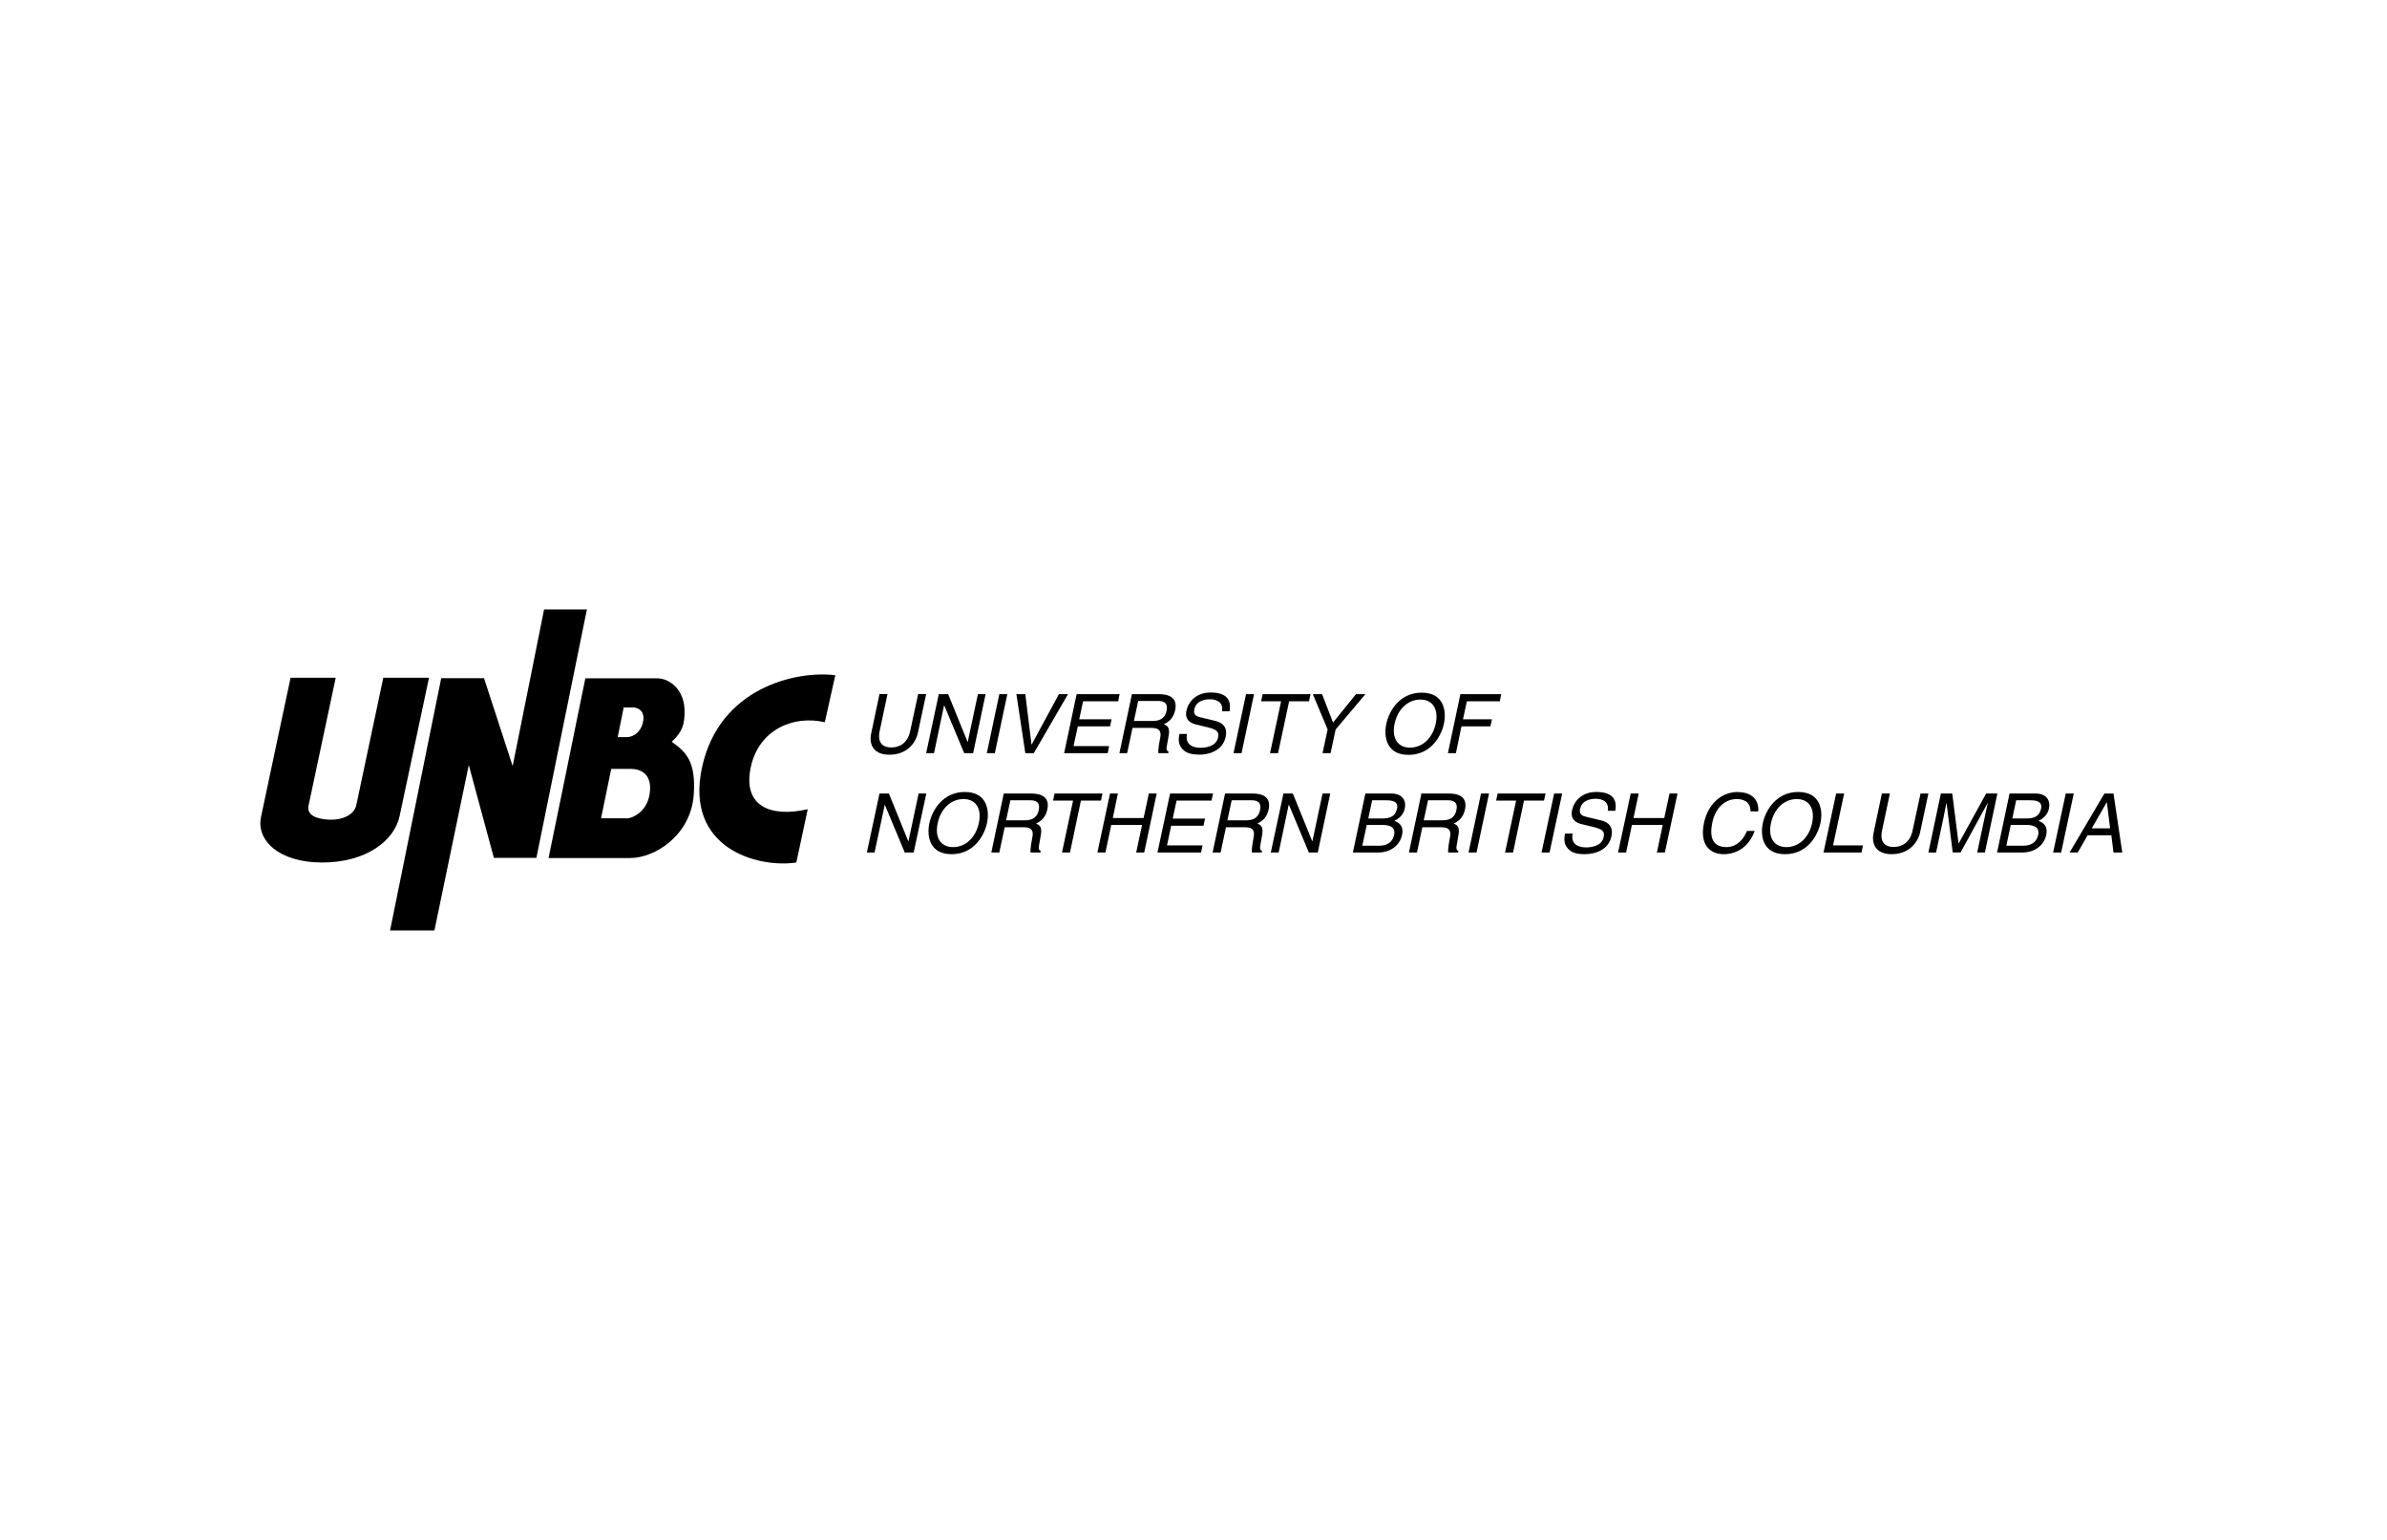 <?xml version="1.0" encoding="UTF-8"?>
<svg id="Black" xmlns="http://www.w3.org/2000/svg" viewBox="0 0 155 100">
  <polygon points="35.33 39.58 33.29 49.75 31.43 44.04 28.65 44.04 25.33 60.42 28.21 60.42 30.44 49.68 32.07 55.71 34.83 55.71 38.11 39.58 35.33 39.58"/>
  <path d="M43.63,48.16c.67-.64.84-1.08.82-2.08-.03-1.18-.85-2.01-1.76-2.03h-4.68l-.46,2.24-.85,4.17-1.08,5.26h5.29c1.65,0,3.97-1.51,4.14-4.14.14-2.14-.49-2.73-1.43-3.41ZM40.5,45.94h.66c.45.05.66.38.62.77-.07.75-.6,1.15-1.06,1.16h-.61l.21-1.04.18-.89ZM40.65,53.14h-1.62l.38-1.85.28-1.36h1.24c.77,0,1.34.39,1.28,1.39-.08,1.34-1.1,1.83-1.56,1.83Z"/>
  <path d="M27.85,44.01h-2.96l-1.76,8.3c-.16.63-.91.92-1.6.92s-1.63-.17-1.5-.89l1.77-8.33h-2.93s-1.61,7.55-1.92,9.04c-.32,1.49,1.12,2.96,3.97,2.96s4.69-1.41,5.03-3.02c.34-1.61,1.91-8.99,1.91-8.99Z"/>
  <path d="M45.58,49.86c-1.11,5.21,3.59,6.53,6.13,6.15l.74-3.46c-2.46.56-4.23-.23-3.7-2.72.52-2.46,2.77-3.4,4.81-2.93l.68-3.05c-2.51-.32-7.55.79-8.66,6.01Z"/>
  <path d="M57.76,49.01c1.05,0,1.68-.66,1.85-1.45l.53-2.49h-.52l-.52,2.42c-.18.83-.76,1.05-1.23,1.05s-.92-.23-.75-1.06l.51-2.41h-.52l-.54,2.56c-.15.72.15,1.38,1.18,1.38Z"/>
  <polygon points="61.3 45.82 61.32 45.82 62.61 48.91 63.19 48.91 64 45.08 63.5 45.08 62.84 48.18 62.83 48.18 61.57 45.08 60.96 45.08 60.14 48.91 60.65 48.91 61.3 45.82"/>
  <polygon points="65.41 45.08 64.89 45.08 64.08 48.91 64.6 48.91 65.41 45.08"/>
  <polygon points="67.13 48.91 69.35 45.08 68.76 45.08 66.99 48.35 66.98 48.35 66.58 45.08 66 45.08 66.58 48.91 67.13 48.91"/>
  <polygon points="71.93 48.91 72.02 48.45 69.71 48.45 69.99 47.17 72.08 47.17 72.18 46.71 70.08 46.71 70.33 45.54 72.61 45.54 72.7 45.08 69.91 45.08 69.1 48.91 71.93 48.91"/>
  <path d="M73.19,48.91l.35-1.64h1.25c.62,0,.61.37.54.68-.03.14-.14.73-.11.96h.64l.02-.09c-.14-.09-.15-.17-.11-.38l.12-.69c.09-.53-.11-.63-.31-.72.28-.14.61-.35.73-.92.17-.81-.41-1.03-1.04-1.03h-1.77l-.81,3.83h.52ZM73.91,45.52h1.29c.26,0,.68.05.55.64-.12.57-.54.66-.92.66h-1.2l.28-1.3Z"/>
  <path d="M77.84,49.01c.66,0,1.55-.25,1.75-1.16.13-.61-.18-.91-.65-1.03l-1.04-.25c-.21-.05-.42-.16-.35-.49.12-.58.69-.67,1.02-.67.43,0,.88.19.78.78h.49c.07-.42.11-1.22-1.23-1.22-.93,0-1.44.59-1.57,1.18-.14.67.39.84.63.9l.75.18c.6.15.76.28.67.68-.12.55-.77.65-1.14.65-.49,0-1.01-.2-.87-.9h-.49c-.08.36-.08.68.18.97.14.15.37.37,1.08.37Z"/>
  <polygon points="81.43 45.08 80.91 45.08 80.1 48.91 80.62 48.91 81.43 45.08"/>
  <polygon points="82.99 48.91 83.71 45.54 85 45.54 85.1 45.08 81.99 45.08 81.89 45.54 83.19 45.54 82.47 48.91 82.99 48.91"/>
  <polygon points="88.05 45.08 86.56 46.92 85.85 45.08 85.25 45.08 86.21 47.37 85.88 48.91 86.4 48.91 86.73 47.37 88.66 45.08 88.05 45.08"/>
  <path d="M93.76,47c.18-.83,0-2.02-1.44-2.02s-2.12,1.19-2.3,2.02c-.18.83,0,2.02,1.44,2.02s2.12-1.19,2.3-2.02ZM91.56,48.55c-.83,0-1.2-.66-1-1.56.19-.9.83-1.56,1.67-1.56s1.19.66,1,1.56c-.19.9-.83,1.56-1.67,1.56Z"/>
  <polygon points="95.25 45.54 97.39 45.54 97.48 45.08 94.83 45.08 94.02 48.91 94.54 48.91 94.9 47.17 96.78 47.17 96.88 46.71 95 46.71 95.25 45.54"/>
  <polygon points="58.99 54.63 58.98 54.63 57.72 51.53 57.11 51.53 56.29 55.36 56.79 55.36 57.45 52.27 57.46 52.27 58.75 55.36 59.33 55.36 60.15 51.53 59.65 51.53 58.99 54.63"/>
  <path d="M62.65,51.43c-1.43,0-2.12,1.19-2.3,2.02-.18.83,0,2.02,1.44,2.02s2.12-1.19,2.3-2.02c.18-.83,0-2.02-1.44-2.02ZM63.56,53.45c-.19.9-.83,1.56-1.67,1.56s-1.2-.66-1-1.56c.19-.9.83-1.56,1.67-1.56s1.2.66,1,1.56Z"/>
  <path d="M66.95,51.53h-1.77l-.81,3.83h.52l.35-1.64h1.25c.62,0,.61.37.54.68-.03.14-.14.73-.11.96h.64l.02-.09c-.14-.09-.15-.17-.11-.38l.12-.69c.09-.53-.11-.63-.31-.72.28-.14.61-.35.73-.92.17-.81-.41-1.03-1.04-1.03ZM67.45,52.61c-.12.57-.54.66-.92.66h-1.2l.28-1.3h1.29c.26,0,.68.05.55.64Z"/>
  <polygon points="71.59 51.53 68.48 51.53 68.38 51.99 69.68 51.99 68.96 55.36 69.48 55.36 70.19 51.99 71.49 51.99 71.59 51.53"/>
  <polygon points="74.26 53.12 72.26 53.12 72.59 51.53 72.08 51.53 71.26 55.36 71.78 55.36 72.16 53.57 74.16 53.57 73.78 55.36 74.3 55.36 75.11 51.53 74.6 51.53 74.26 53.12"/>
  <polygon points="78.67 51.99 78.77 51.53 75.98 51.53 75.16 55.36 77.99 55.36 78.09 54.9 75.78 54.9 76.05 53.62 78.15 53.62 78.25 53.16 76.15 53.16 76.4 51.99 78.67 51.99"/>
  <path d="M81.32,51.53h-1.77l-.81,3.83h.52l.35-1.64h1.25c.62,0,.6.37.54.68-.03.14-.14.73-.11.96h.64l.02-.09c-.14-.09-.15-.17-.11-.38l.12-.69c.09-.53-.11-.63-.31-.72.28-.14.61-.35.73-.92.17-.81-.41-1.03-1.04-1.03ZM81.82,52.61c-.12.57-.54.66-.92.66h-1.2l.28-1.3h1.29c.26,0,.68.05.55.64Z"/>
  <polygon points="85.22 54.63 85.21 54.63 83.95 51.53 83.34 51.53 82.52 55.36 83.03 55.36 83.68 52.27 83.7 52.27 84.99 55.36 85.57 55.36 86.38 51.53 85.88 51.53 85.22 54.63"/>
  <path d="M90.35,51.53h-1.69l-.81,3.83h1.65c.85,0,1.41-.52,1.54-1.13.14-.66-.27-.83-.5-.93.46-.2.63-.55.68-.8.11-.52-.16-.97-.88-.97ZM90.53,54.22c-.09.43-.42.7-.96.7h-1.11l.29-1.35h1.02c.42,0,.87.11.76.65ZM90.71,52.53c-.1.47-.44.62-.93.62h-.93l.25-1.18h.94c.58,0,.75.2.68.56Z"/>
  <path d="M94.07,51.53h-1.77l-.81,3.83h.52l.35-1.64h1.25c.62,0,.6.37.54.68-.03.14-.14.73-.11.96h.64l.02-.09c-.14-.09-.15-.17-.11-.38l.12-.69c.09-.53-.11-.63-.31-.72.28-.14.61-.35.73-.92.17-.81-.41-1.03-1.04-1.03ZM94.57,52.61c-.12.57-.54.66-.92.66h-1.2l.28-1.3h1.29c.26,0,.68.05.55.64Z"/>
  <polygon points="95.36 55.36 95.88 55.36 96.69 51.53 96.17 51.53 95.36 55.36"/>
  <polygon points="100.36 51.53 97.25 51.53 97.15 51.99 98.45 51.99 97.73 55.36 98.25 55.36 98.96 51.99 100.26 51.99 100.36 51.53"/>
  <polygon points="100.1 55.36 100.62 55.36 101.44 51.53 100.92 51.53 100.1 55.36"/>
  <path d="M103.65,51.43c-.93,0-1.44.59-1.57,1.19-.14.67.39.84.63.9l.75.18c.6.15.76.28.67.68-.12.55-.77.65-1.14.65-.49,0-1.01-.2-.87-.9h-.49c-.08.36-.08.68.18.97.14.16.37.37,1.08.37.66,0,1.55-.25,1.75-1.16.13-.61-.18-.91-.65-1.03l-1.04-.25c-.21-.05-.42-.16-.35-.49.12-.58.69-.67,1.02-.67.43,0,.88.19.78.78h.49c.07-.42.11-1.22-1.23-1.22Z"/>
  <polygon points="108.07 53.12 106.07 53.12 106.41 51.53 105.89 51.53 105.07 55.36 105.59 55.36 105.97 53.57 107.97 53.57 107.59 55.36 108.11 55.36 108.93 51.53 108.41 51.53 108.07 53.12"/>
  <path d="M112.86,51.43c-1.12,0-1.96.82-2.21,2-.31,1.47.42,2.04,1.29,2.04.29,0,1.48-.06,2-1.51h-.5c-.37.89-.98,1.05-1.32,1.05-.95,0-1.12-.69-.93-1.6.21-1.01.88-1.52,1.58-1.52.37,0,.9.12.9.8h.5c.06-.64-.32-1.25-1.31-1.25Z"/>
  <path d="M116.77,51.43c-1.43,0-2.12,1.19-2.3,2.02-.18.83,0,2.02,1.44,2.02s2.12-1.19,2.3-2.02c.18-.83,0-2.02-1.44-2.02ZM117.67,53.45c-.19.9-.83,1.56-1.67,1.56s-1.2-.66-1-1.56c.19-.9.83-1.56,1.67-1.56s1.19.66,1,1.56Z"/>
  <polygon points="119.75 51.53 119.23 51.53 118.41 55.36 120.88 55.36 120.97 54.9 119.03 54.9 119.75 51.53"/>
  <path d="M124.71,51.53l-.52,2.42c-.18.83-.76,1.05-1.23,1.05s-.92-.23-.75-1.06l.51-2.41h-.52l-.54,2.56c-.15.72.15,1.38,1.18,1.38s1.68-.66,1.85-1.45l.53-2.49h-.52Z"/>
  <path d="M128.97,51.53l-1.78,3.24h-.01l-.41-3.24h-.74l-.81,3.83h.5l.48-2.26c.02-.11.12-.6.19-.95h.01l.4,3.21h.51l1.76-3.22h.01c-.08.36-.19.84-.21.96l-.48,2.26h.5l.81-3.83h-.74Z"/>
  <path d="M132.18,51.53h-1.69l-.81,3.83h1.65c.85,0,1.41-.52,1.54-1.13.14-.66-.27-.83-.5-.93.46-.2.63-.55.68-.8.11-.52-.16-.97-.88-.97ZM132.35,54.22c-.09.43-.42.7-.96.7h-1.11l.29-1.35h1.02c.42,0,.87.11.76.65ZM132.53,52.53c-.1.47-.44.62-.93.62h-.93l.25-1.18h.94c.58,0,.75.2.68.56Z"/>
  <polygon points="134.14 51.53 133.32 55.36 133.84 55.36 134.66 51.53 134.14 51.53"/>
  <path d="M137.24,51.53h-.59l-2.26,3.83h.53l.64-1.12h1.54l.14,1.12h.57l-.57-3.83ZM135.83,53.79l.97-1.69h.01l.21,1.69h-1.19Z"/>
</svg>